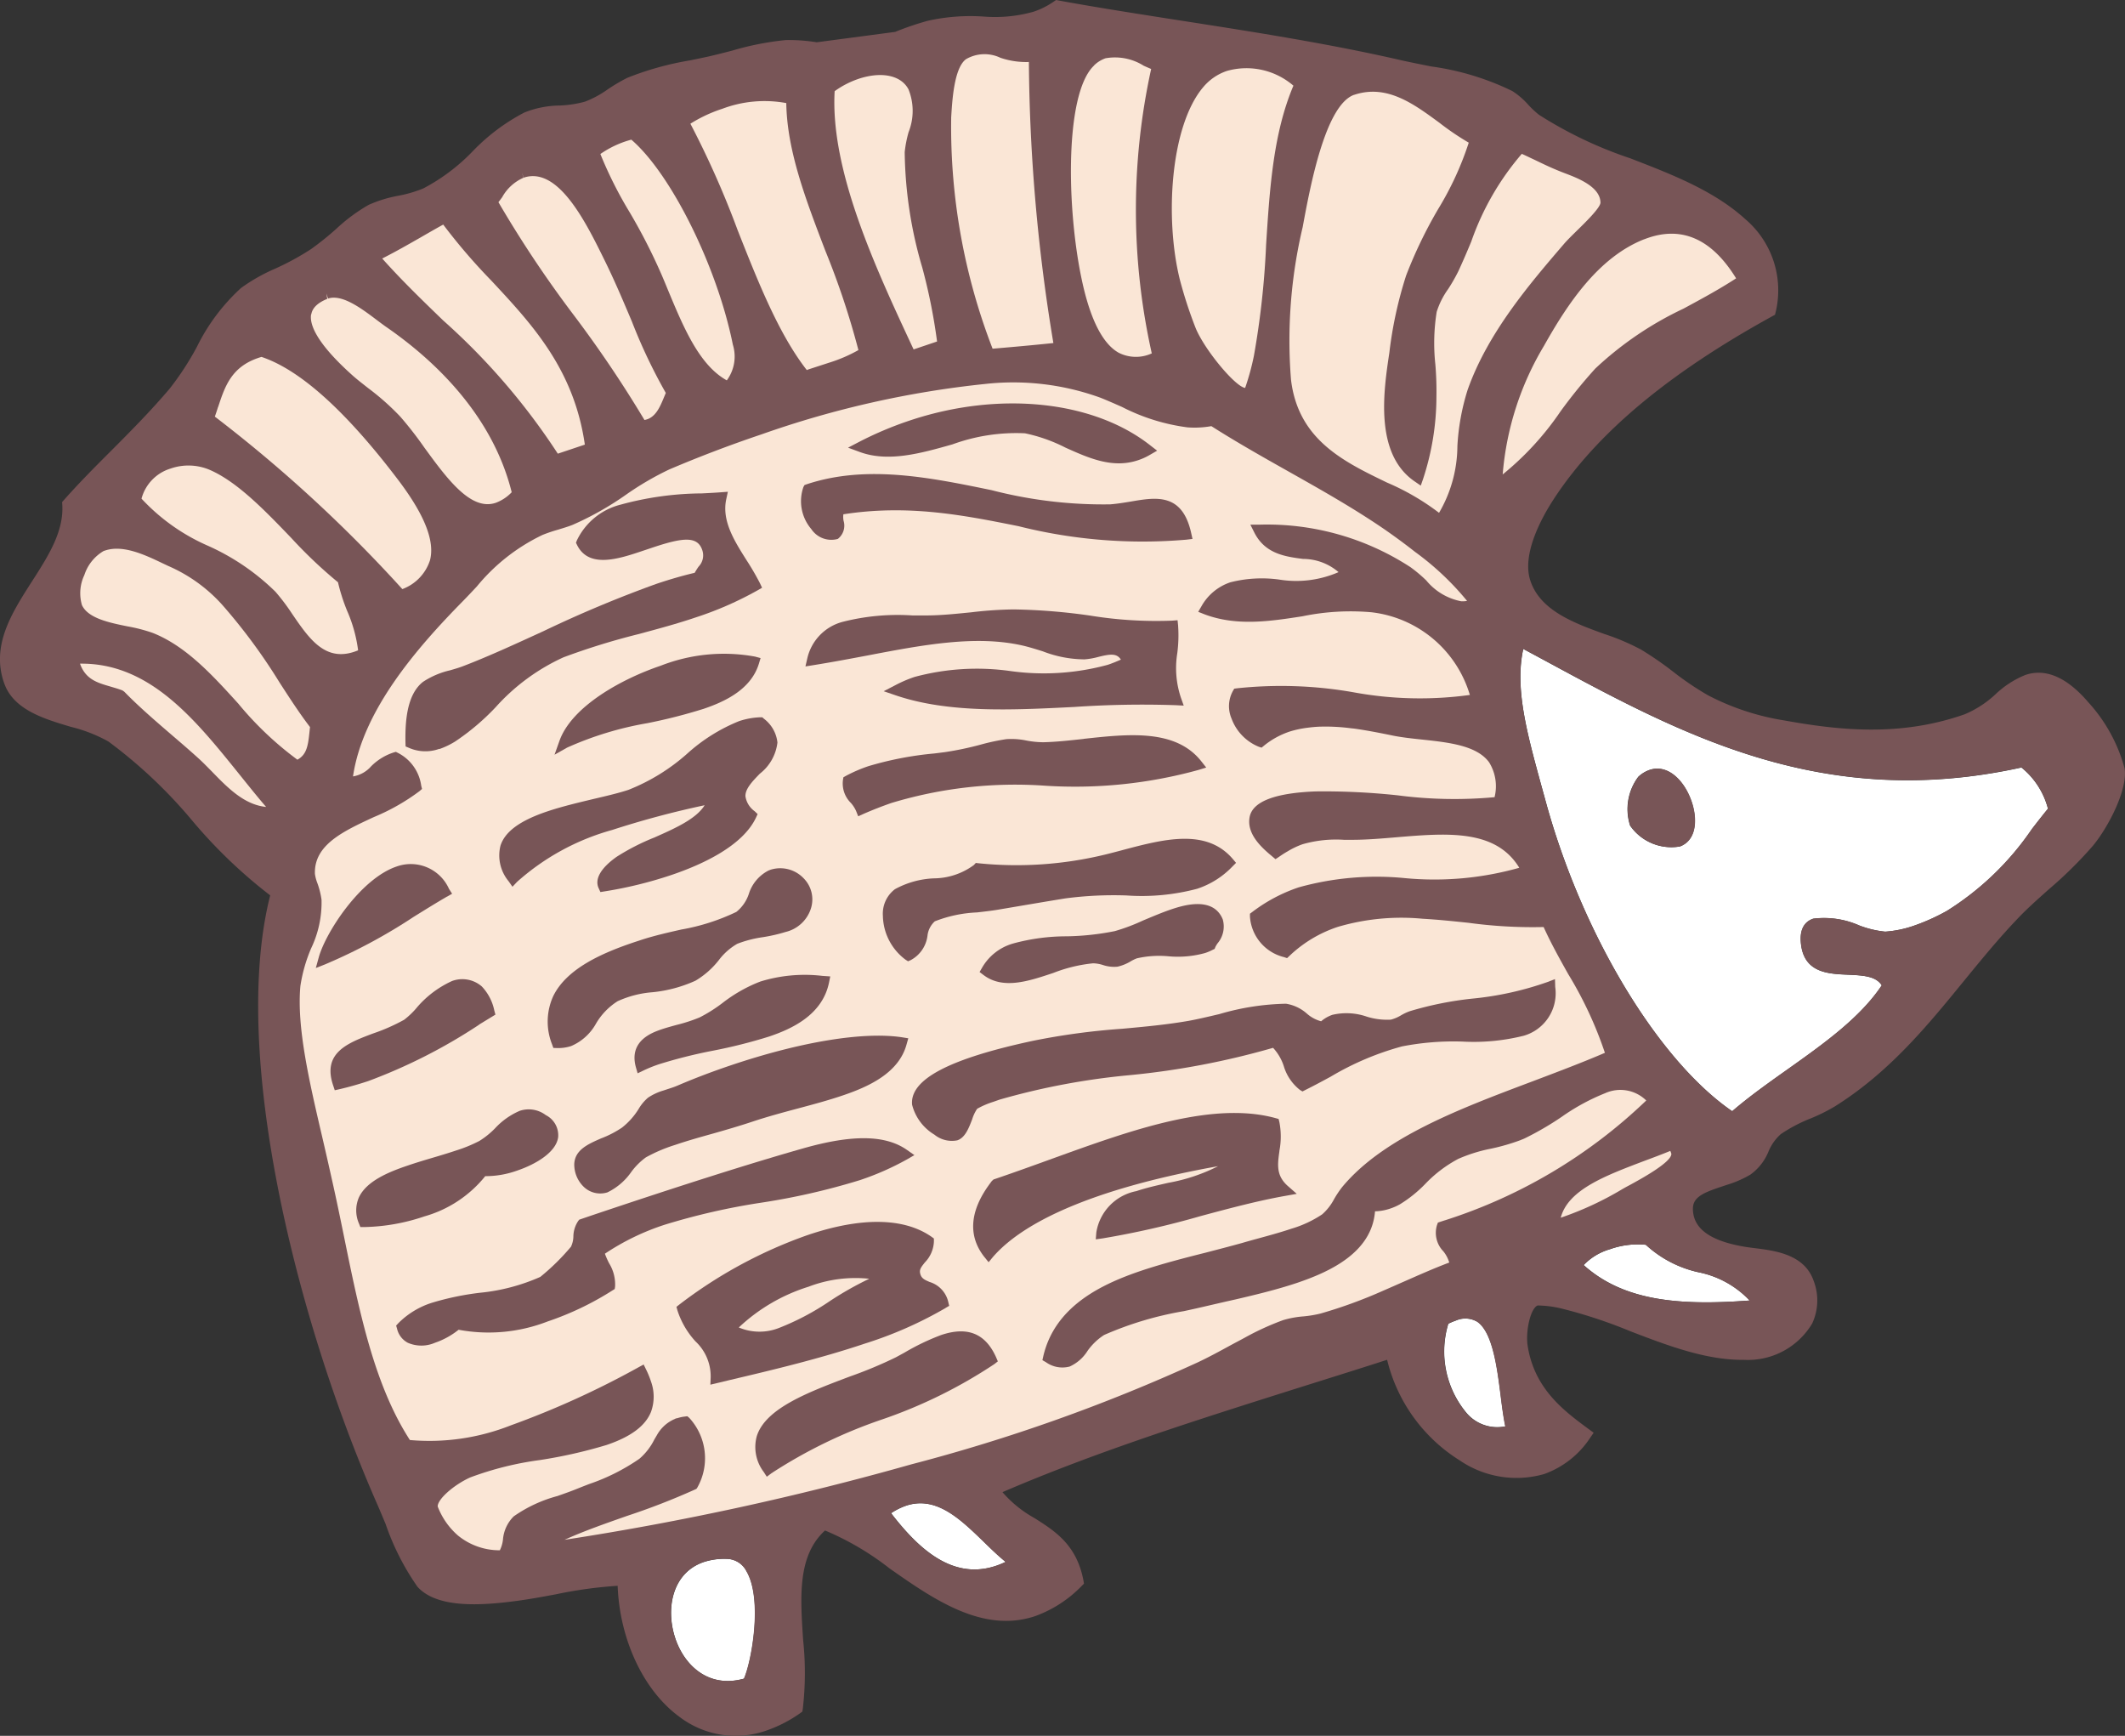 <svg xmlns="http://www.w3.org/2000/svg" width="136" height="111.073" viewBox="0 0 136 111.073">
  <rect x="0" y="0" width="136" height="111.073" fill="#333333" stroke="none"/>
  <g id="top" transform="translate(0)">
    <path id="パス_44828" data-name="パス 44828" d="M555.008,614.6s-.882,6.285-.252,9.235,4.287,13.211,5.674,15.391a119.109,119.109,0,0,0,8.446,10.389l-8.194,5.9s-14.624,6.028-14.876,6.413-15.758,6.028-15.758,6.028l-19.162,5.387-13.741,3.335-9.96.769s-5.043-9.235-5.168-9.62-5.547-20.65-5.547-20.65l.127-11.287,1.135-6.669,3.656-8.208,6.681-8.979,7.564-4.36,11.724-4.618,13.111-3.078s10.084.769,10.589.9,5.8,2.052,5.8,2.052l8.068,4.874Z" transform="translate(-458.223 -576.628)" fill="#fae6d6"/>
    <path id="パス_44829" data-name="パス 44829" d="M569.44,593.332l-7.564,4.233s-5.8,6.413-6.177,6.927-3.151,6.412-3.151,6.412l-7.69-4.745s-9.707-5.644-11.22-6.156-9.707-2.821-12.228-2.566-14.12.77-16.01,2.052-12.733,6.029-13.111,6.285-7.69,6.542-9.329,8.594-5.421,8.08-5.547,9.235-2.142,7.568-2.142,7.568-4.035-2.694-4.035-3.078-5.295-5.644-5.547-6.285-5.673-3.592-5.673-3.592l.252-6.028,3.026-6.156,4.79-4.361,3.908-6.412s5.42-4.1,7.942-5.772a31.677,31.677,0,0,1,7.06-2.95s1.513-2.437,6.052-3.719,6.933-2.565,10.085-3.335a10.368,10.368,0,0,1,5.168-.128,11.659,11.659,0,0,1,6.555-1.54,14.1,14.1,0,0,1,5.925-1.026c3.908,0,6.052-1.026,9.581-.384s8.825,1.026,10.59,2.822a13.3,13.3,0,0,1,8.446,1.154c4.538,2.18,11.093,5.771,11.093,5.771S568.179,586.792,569.44,593.332Z" transform="translate(-456.644 -574.342)" fill="#fae6d6"/>
    <g id="グループ_5804" data-name="グループ 5804" transform="translate(0 0)">
      <path id="パス_44830" data-name="パス 44830" d="M560.62,667.67a1.5,1.5,0,0,0-1.341-.062,4.263,4.263,0,0,0-.484.2,6.125,6.125,0,0,0,1.075,5.6,2.584,2.584,0,0,0,2.581.967c-.128-.578-.217-1.269-.307-2-.23-1.816-.521-4.069-1.525-4.714" transform="translate(-466.1 -583.106)" fill="#fff"/>
      <path id="パス_44831" data-name="パス 44831" d="M520.326,680.713a4.107,4.107,0,0,0-.951.476c1.866,2.426,4.245,4.6,7.333,3.118-.467-.378-.927-.822-1.407-1.294-1.5-1.451-3.04-2.952-4.975-2.3" transform="translate(-462.343 -584.362)" fill="#fff"/>
      <path id="パス_44832" data-name="パス 44832" d="M570.094,662.537a3.78,3.78,0,0,0-1.686,1.014c2.558,2.3,6.112,2.61,10.626,2.267a6.171,6.171,0,0,0-3.28-1.808,7.291,7.291,0,0,1-3.366-1.756,5.255,5.255,0,0,0-2.294.283" transform="translate(-467.051 -582.601)" fill="#fff"/>
      <path id="パス_44833" data-name="パス 44833" d="M507.33,684.489a4.294,4.294,0,0,0-1.43.2c-2.005.676-2.454,2.929-1.858,4.808.571,1.8,2.152,3.3,4.428,2.657.506-1.167,1.193-5.094.162-6.864a1.448,1.448,0,0,0-1.3-.8" transform="translate(-460.847 -584.739)" fill="#fff"/>
      <path id="パス_44834" data-name="パス 44834" d="M596,627.668c-12.684,2.792-21.71-2.087-30.441-6.807l-1.446-.779c-.552,2.5.231,5.362,1.132,8.656l.282,1.022c2.307,8.515,7.2,16.644,11.958,19.906,1.1-.952,2.357-1.836,3.565-2.692,2.272-1.617,4.622-3.283,6.008-5.363-.363-.565-1.082-.64-2.179-.683-1.283-.055-2.878-.122-3.006-2.138-.061-.956.4-1.314.8-1.446a5.562,5.562,0,0,1,2.948.437,6.356,6.356,0,0,0,1.658.392,7.118,7.118,0,0,0,1.846-.382,13.178,13.178,0,0,0,2.1-.947,18.342,18.342,0,0,0,5.456-5.26c.352-.452.683-.88,1.012-1.277a5.007,5.007,0,0,0-1.7-2.638m-21.7,4.981a1.735,1.735,0,0,1-.162.07,3.211,3.211,0,0,1-3.184-1.333,3.443,3.443,0,0,1,.525-3.125,2.021,2.021,0,0,1,.711-.436c1.14-.385,2.132.613,2.6,1.768.461,1.113.5,2.547-.49,3.055" transform="translate(-466.622 -578.556)" fill="#fff"/>
      <path id="パス_44835" data-name="パス 44835" d="M589.889,619.026c-1.314-1.513-2.62-2.095-3.874-1.725l-.109.035a6.1,6.1,0,0,0-1.9,1.227,6.679,6.679,0,0,1-1.982,1.289l-.216.074c-4.018,1.352-7.819.952-11.329.319a15.927,15.927,0,0,1-4.863-1.6,18.976,18.976,0,0,1-2.253-1.521,21.277,21.277,0,0,0-2.047-1.411,14.669,14.669,0,0,0-2.353-1c-1.932-.7-4.119-1.5-4.74-3.431-.545-1.686.718-4,1.518-5.224,2.759-4.21,7.345-8.037,14.013-11.7l.131-.07.039-.154A5.971,5.971,0,0,0,568,588.181c-2.013-1.839-4.745-2.888-7.38-3.907a26.413,26.413,0,0,1-5.833-2.779,6.027,6.027,0,0,1-.684-.637,4.835,4.835,0,0,0-1.031-.888,17.1,17.1,0,0,0-5.188-1.573c-.631-.126-1.265-.251-1.883-.388-4.573-1.054-9.4-1.809-14.071-2.536-2.766-.432-5.373-.836-7.912-1.3l-.143-.027-.117.079a5.126,5.126,0,0,1-1.332.672,9.1,9.1,0,0,1-3.206.306,12.552,12.552,0,0,0-3.551.271,18.769,18.769,0,0,0-2.094.712l-5.019.664a11.172,11.172,0,0,0-1.985-.141,18.458,18.458,0,0,0-3.427.676c-.53.137-1.059.271-1.573.389-.367.079-.739.153-1.106.232a19.381,19.381,0,0,0-4.034,1.12,11.5,11.5,0,0,0-1.22.716,6.59,6.59,0,0,1-1.465.8l-.123.035a7.2,7.2,0,0,1-1.538.221,6.227,6.227,0,0,0-2.249.451,12.772,12.772,0,0,0-3.292,2.47,12.315,12.315,0,0,1-3.164,2.382,8.039,8.039,0,0,1-1.612.471,8.231,8.231,0,0,0-1.888.582,11.083,11.083,0,0,0-2.067,1.529,18.817,18.817,0,0,1-1.618,1.3,16.841,16.841,0,0,1-2.3,1.254,11.452,11.452,0,0,0-2.186,1.239,12.662,12.662,0,0,0-2.832,3.785,18.387,18.387,0,0,1-1.731,2.652c-1.248,1.47-2.546,2.772-3.8,4.03-1.055,1.053-2.048,2.056-2.986,3.117l-.1.114.011.145c.113,1.726-.885,3.291-1.951,4.949-1.295,2.021-2.627,4.111-1.758,6.521.607,1.678,2.542,2.255,4.251,2.764a9.555,9.555,0,0,1,2.415.943,31.1,31.1,0,0,1,5.37,5.07,31.822,31.822,0,0,0,4.98,4.772c-2.573,10.181,1.716,27.268,6.834,38.922.171.385.356.838.552,1.3a16.134,16.134,0,0,0,2.04,4.021c1.252,1.385,4.034,1.211,6.313.909.842-.11,1.712-.271,2.557-.429a27.723,27.723,0,0,1,3.942-.542c.127,3.443,1.657,6.706,3.951,8.381a5.931,5.931,0,0,0,5.595.872,8.623,8.623,0,0,0,2.155-1.116l.117-.086.027-.146a19.894,19.894,0,0,0,.026-4.429c-.185-2.78-.367-5.405,1.4-7.016a17.939,17.939,0,0,1,4.133,2.429c2.8,1.961,5.966,4.177,9.319,3.05a7.871,7.871,0,0,0,2.99-1.945l.131-.13-.031-.189c-.429-2.292-1.808-3.169-3.145-4.014a7.5,7.5,0,0,1-2.04-1.654c2.975-1.281,6.31-2.539,10.466-3.939,2.975-1,6.039-1.965,9-2.9,1.728-.542,3.446-1.08,5.151-1.631a10.5,10.5,0,0,0,4.647,6.438,6.439,6.439,0,0,0,5.409.872,5.9,5.9,0,0,0,2.963-2.354l.2-.287-.394-.29c-1.514-1.121-3.4-2.524-3.829-5.268-.143-.9.163-2.382.634-2.586a6.863,6.863,0,0,1,1.5.188,30.967,30.967,0,0,1,4.423,1.456c2.388.916,4.861,1.863,7.282,1.835a4.787,4.787,0,0,0,4.37-2.327,3.5,3.5,0,0,0,.1-2.712c-.589-1.71-2.443-1.942-3.8-2.111-.252-.032-.487-.059-.7-.1-2.156-.377-3.212-1.16-3.234-2.386-.015-.7.522-1.007,1.645-1.384l.561-.188a6.8,6.8,0,0,0,1.475-.646,3.389,3.389,0,0,0,1.156-1.473,3.032,3.032,0,0,1,.788-1.116,9.885,9.885,0,0,1,1.936-1.015,11.424,11.424,0,0,0,1.537-.767c3.489-2.193,5.911-5.157,8.248-8.022,1.087-1.325,2.207-2.7,3.4-3.947.621-.661,1.3-1.258,2.009-1.895a26.328,26.328,0,0,0,2.84-2.8c.969-1.163,2.252-3.6,2.031-4.967a10.225,10.225,0,0,0-2.372-4.278m-28.365-29.57c2.326-.912,4.3-.067,5.876,2.5-1.1.716-2.255,1.337-3.373,1.941a21.828,21.828,0,0,0-5.636,3.829,32.15,32.15,0,0,0-2.23,2.745,18.758,18.758,0,0,1-3.7,4.033,18.945,18.945,0,0,1,2.642-8.228c1.534-2.731,3.5-5.675,6.418-6.823m-18.572-9.237h0c2.085-.7,3.794.558,5.451,1.776a17.187,17.187,0,0,0,1.889,1.282,19.942,19.942,0,0,1-1.951,4.237,28.917,28.917,0,0,0-2.056,4.261,25.962,25.962,0,0,0-1.074,4.94c-.367,2.429-.977,6.485,1.638,8.251l.372.256.15-.429a16.934,16.934,0,0,0,.853-5.271,20.415,20.415,0,0,0-.07-2.064,12.653,12.653,0,0,1,.086-3.353,5.1,5.1,0,0,1,.738-1.466,11.513,11.513,0,0,0,.645-1.128c.285-.614.56-1.257.83-1.906a17.312,17.312,0,0,1,3.234-5.612c.294.129.573.27.858.4.56.272,1.136.55,1.889.837.792.3,2.268.85,2.288,1.875.011.331-1.032,1.336-1.53,1.824-.321.315-.61.6-.8.822-2.175,2.535-4.887,5.684-6.178,9.363a14.517,14.517,0,0,0-.649,3.584,8.538,8.538,0,0,1-1.174,4.265,15.53,15.53,0,0,0-3.327-1.934c-2.79-1.349-5.683-2.739-6.147-6.576a31.46,31.46,0,0,1,.746-9.771c.472-2.556,1.442-7.811,3.292-8.467m-9.675-.468a3.379,3.379,0,0,1,1.537-1.061,4.6,4.6,0,0,1,4.254.944c-1.286,3.038-1.514,6.517-1.749,10.192a53.388,53.388,0,0,1-.781,7.1,15.931,15.931,0,0,1-.56,2.048c-.619-.07-2.57-2.4-3.161-3.813a27.9,27.9,0,0,1-1.023-3.136c-.966-3.915-.6-9.784,1.483-12.276m-6.966-1.415a2.027,2.027,0,0,1,.727-.452,3.447,3.447,0,0,1,2.453.479c.162.071.321.142.472.205A42.06,42.06,0,0,0,530,596.758a2.432,2.432,0,0,1-2.121-.043c-.927-.519-1.67-1.855-2.2-3.978-1.12-4.507-1.352-12.542.629-14.4m-9.148,3.357c.066-1.116.185-3.2.951-3.762a2.355,2.355,0,0,1,2.2-.09,5.147,5.147,0,0,0,1.823.271,113.977,113.977,0,0,0,1.568,17.983c-1.305.137-2.6.252-3.89.362a39.3,39.3,0,0,1-2.65-14.764m-5.942-2.5c1.48-.494,2.735-.235,3.21.669a3.686,3.686,0,0,1,.008,2.732,7.4,7.4,0,0,0-.251,1.285,27.074,27.074,0,0,0,1.128,7.4,36.4,36.4,0,0,1,.943,4.717l-1.5.507-.117-.248c-2.333-5.008-5.227-11.23-4.937-16.277a5.759,5.759,0,0,1,1.514-.783m-8.724,1.918a7.648,7.648,0,0,1,4.114-.373c.046,3.039,1.24,6.153,2.5,9.45a50.742,50.742,0,0,1,2.116,6.356,9.576,9.576,0,0,1-1.9.814l-1.292.42-.112.043c-1.793-2.291-3.13-5.672-4.422-8.943a58.872,58.872,0,0,0-3.027-6.82,9.173,9.173,0,0,1,2.018-.947m-5.8,1.966c2.542,2.181,5.493,8.117,6.5,13.12a2.57,2.57,0,0,1-.387,2.284c-1.776-.979-2.784-3.423-3.771-5.793-.142-.347-.285-.693-.432-1.031a36.6,36.6,0,0,0-2-3.907,26.057,26.057,0,0,1-1.889-3.753,6.348,6.348,0,0,1,1.986-.92m-8.257,3.659a2.879,2.879,0,0,1,1.349-1.219l-.1-.338.112.333c2.214-.747,3.991,2.87,5.169,5.264.654,1.321,1.213,2.653,1.758,3.939a34.531,34.531,0,0,0,2.171,4.571l-.1.237c-.278.679-.571,1.376-1.267,1.493a75.834,75.834,0,0,0-4.516-6.7,72.729,72.729,0,0,1-4.829-7.236c.089-.115.174-.229.259-.346m-5.215,2.586c.471-.271.938-.542,1.422-.807a37.7,37.7,0,0,0,3.083,3.589c2.6,2.788,5.288,5.664,5.981,10.491l-1.553.52-.178.059a42.312,42.312,0,0,0-7.337-8.526c-1.3-1.258-2.646-2.555-3.9-3.962.869-.44,1.691-.912,2.484-1.364m-7.024,4.937c.073-.42.413-.742,1.024-.99l-.059-.343.109.323c.9-.3,2.156.648,3.076,1.34.219.165.429.323.613.453,3,2.064,6.812,5.573,8.064,10.6a2.711,2.711,0,0,1-1.02.676c-1.592.539-3.107-1.529-4.567-3.529A23.533,23.533,0,0,0,481.9,600.8a16.192,16.192,0,0,0-2.051-1.82c-.4-.315-.8-.621-1.124-.924-2.275-2.063-2.631-3.207-2.527-3.8m-5.95,5.927c.448-1.364.877-2.645,2.774-3.2,2.491.83,5.467,3.522,8.844,8,1.619,2.169,2.255,3.809,1.939,5.015a2.929,2.929,0,0,1-1.769,1.843,90.009,90.009,0,0,0-12-11.037c.074-.209.144-.417.209-.63m-3.013,3.943a3.48,3.48,0,0,1,2.491.1c1.762.771,3.513,2.591,5.205,4.352a29.458,29.458,0,0,0,2.989,2.834,12.044,12.044,0,0,0,.588,1.836,9.182,9.182,0,0,1,.7,2.52c-2.048.849-3.1-.692-4.226-2.339a13.283,13.283,0,0,0-1.066-1.412,14.721,14.721,0,0,0-4.3-2.932,12.761,12.761,0,0,1-4.27-3.023,2.757,2.757,0,0,1,1.886-1.933m2.651,19.426c-.305-.306-.6-.614-.9-.884-.537-.488-1.086-.96-1.638-1.432-1.059-.912-2.156-1.851-3.1-2.822l-.116-.082c-.255-.1-.529-.176-.792-.255-.839-.244-1.573-.46-1.928-1.459,4.455-.059,7.364,3.562,10.188,7.068.588.731,1.151,1.436,1.723,2.1-1.39-.139-2.434-1.2-3.438-2.233m1.692-4.34c-1.662-1.832-3.377-3.727-5.525-4.568a10.327,10.327,0,0,0-1.592-.412c-1.186-.24-2.535-.519-2.924-1.365a2.707,2.707,0,0,1,.155-1.921,2.771,2.771,0,0,1,1.239-1.541l.085-.027c1.156-.389,2.57.283,3.71.829l.324.153a9.968,9.968,0,0,1,3.473,2.5,36.517,36.517,0,0,1,3.667,4.972c.653,1.006,1.267,1.958,1.944,2.842-.013.11-.023.217-.035.323-.089.868-.178,1.443-.773,1.765a21.239,21.239,0,0,1-3.747-3.545m32.325,62.346c-2.275.64-3.855-.857-4.423-2.657-.6-1.88-.147-4.136,1.855-4.808a4.1,4.1,0,0,1,1.429-.2,1.444,1.444,0,0,1,1.3.8c1.031,1.769.344,5.7-.163,6.863m16.745-7.468c-3.091,1.485-5.466-.688-7.332-3.114a4.334,4.334,0,0,1,.95-.479c1.935-.653,3.477.853,4.976,2.3.479.468.939.912,1.407,1.29m29.4-9.63a6.137,6.137,0,0,1-1.07-5.606c.171-.082.332-.153.483-.208a1.5,1.5,0,0,1,1.341.063c1,.644,1.295,2.9,1.523,4.717.092.728.181,1.419.3,2a2.6,2.6,0,0,1-2.581-.963m-1.3-12.221-.425.141-.058.157a1.692,1.692,0,0,0,.405,1.678,2.1,2.1,0,0,1,.379.721c-.939.353-1.9.778-2.916,1.226-.433.189-.87.385-1.31.574a30.535,30.535,0,0,1-4.007,1.462,7.48,7.48,0,0,1-1.085.182,6.22,6.22,0,0,0-1.31.239l0,0a17.3,17.3,0,0,0-2.465,1.128c-.281.153-.564.3-.846.452-.73.4-1.483.809-2.194,1.141A111.722,111.722,0,0,1,514.6,667.85a183.788,183.788,0,0,1-22.184,4.826c1.233-.561,2.627-1.045,3.988-1.525a44.835,44.835,0,0,0,4.377-1.7l.08-.039.051-.075a3.811,3.811,0,0,0-.518-4.469l-.12-.1-.146.02a2.285,2.285,0,0,0-.475.1c-.031.008-.078.012-.111.023s-.058.032-.1.048a1.957,1.957,0,0,0-.186.091,2.373,2.373,0,0,0-.934.94c-.052.085-.1.172-.156.262a3.927,3.927,0,0,1-.958,1.238,13.022,13.022,0,0,1-3.225,1.62q-.378.146-.73.287c-.414.169-.858.326-1.3.48a8.829,8.829,0,0,0-2.79,1.3,2.356,2.356,0,0,0-.687,1.482,2.061,2.061,0,0,1-.2.687,4.2,4.2,0,0,1-2.693-.956,4.684,4.684,0,0,1-1.283-1.843c-.027-.447,1.005-1.376,2.079-1.862a20.355,20.355,0,0,1,4.462-1.113,31.037,31.037,0,0,0,4.266-.964c1.545-.523,2.472-1.21,2.839-2.107a2.848,2.848,0,0,0,0-1.965,5.451,5.451,0,0,0-.309-.754l-.157-.323-.314.169a56.152,56.152,0,0,1-8.206,3.731,14.166,14.166,0,0,1-6.441.932c-2.272-3.518-3.218-8.13-4.214-13.011-.24-1.175-.484-2.359-.75-3.542-.2-.9-.405-1.8-.614-2.7-.862-3.684-1.673-7.162-1.43-9.8a9.867,9.867,0,0,1,.689-2.414,6.772,6.772,0,0,0,.664-3.105,5.19,5.19,0,0,0-.268-1.069,2.615,2.615,0,0,1-.155-.588c-.065-1.852,1.8-2.721,3.771-3.633a13.391,13.391,0,0,0,2.916-1.655l.167-.145-.051-.209a2.778,2.778,0,0,0-1.522-2.114l-.1-.051-.116.031a3.6,3.6,0,0,0-1.467.893,1.965,1.965,0,0,1-1.16.648c.618-4.225,4.072-8.208,7.043-11.227.3-.307.595-.621.885-.931a12.256,12.256,0,0,1,4.2-3.294,9.342,9.342,0,0,1,.982-.333c.317-.1.637-.189.95-.315a19.556,19.556,0,0,0,3.434-1.942,19.048,19.048,0,0,1,2.745-1.6c1.853-.789,3.835-1.549,5.9-2.244a62.307,62.307,0,0,1,14.357-3.231,16.356,16.356,0,0,1,7.337.884c.466.185.923.389,1.379.589a12.749,12.749,0,0,0,4.2,1.309,6.084,6.084,0,0,0,1.522-.079c1.58,1.007,3.242,1.946,4.86,2.858,2.072,1.168,4.2,2.362,6.209,3.738.668.464,1.325.944,1.962,1.447a17.906,17.906,0,0,1,3.335,3.141,1.782,1.782,0,0,1-.375.023,3.826,3.826,0,0,1-2.233-1.329,9.222,9.222,0,0,0-1.008-.849,16.807,16.807,0,0,0-9.675-2.725l-.579,0,.263.523c.692,1.348,1.973,1.521,3.106,1.67a3.492,3.492,0,0,1,2.275.845,6.785,6.785,0,0,1-3.8.476,8.168,8.168,0,0,0-3.122.174,3.336,3.336,0,0,0-1.847,1.525l-.212.365.39.154c2.063.782,4.211.452,6.286.13a15.2,15.2,0,0,1,4.409-.256,7.458,7.458,0,0,1,6.3,5.291,23.47,23.47,0,0,1-7.461-.173,26.671,26.671,0,0,0-7.456-.251l-.163.023-.085.146a2.015,2.015,0,0,0-.085,1.772,3.1,3.1,0,0,0,1.746,1.8l.174.055.143-.117a5.244,5.244,0,0,1,1.645-.909,6.5,6.5,0,0,1,1.148-.247c.24-.032.472-.054.714-.067a12.486,12.486,0,0,1,2.071.1c.054.008.1.008.151.016a.053.053,0,0,1,.019,0c.851.118,1.723.29,2.581.467.564.107,1.162.174,1.8.24,1.727.185,3.512.382,4.292,1.459a2.9,2.9,0,0,1,.347,2.228,28.038,28.038,0,0,1-6.185-.117,44.335,44.335,0,0,0-5.258-.252c-2.542.095-3.987.621-4.22,1.58-.266,1.156.843,2.087,1.442,2.586l.2.169.221-.145c.185-.129.367-.248.541-.346a5.148,5.148,0,0,1,.97-.464,7.755,7.755,0,0,1,2.654-.283l.532,0c.908,0,1.867-.082,2.8-.161,3.276-.275,6.374-.531,7.885,1.95a19.956,19.956,0,0,1-7.3.664,18.565,18.565,0,0,0-6.819.589,10.318,10.318,0,0,0-2.975,1.58l-.143.106,0,.185a2.866,2.866,0,0,0,2.186,2.595l.19.062.151-.142a8.21,8.21,0,0,1,3.09-1.855,14.379,14.379,0,0,1,5.425-.523c.982.055,1.966.158,2.943.26a30.362,30.362,0,0,0,4.81.271c.492,1.085,1.044,2.064,1.573,3.01A24.82,24.82,0,0,1,559,641.514c-1.5.644-3.094,1.242-4.64,1.828-4.7,1.768-9.559,3.6-12.178,6.765a6.5,6.5,0,0,0-.518.775,3.394,3.394,0,0,1-.757.967,7.22,7.22,0,0,1-1.971.92c-.7.236-1.465.444-2.2.644-.333.091-.657.181-.963.271-.76.212-1.557.416-2.356.625-1.349.338-2.744.7-4.042,1.132-2.547.857-5.56,2.256-6.316,5.477l-.059.263.224.129a1.811,1.811,0,0,0,1.519.279,2.619,2.619,0,0,0,1.14-.994,3.828,3.828,0,0,1,1.066-1.026,21.733,21.733,0,0,1,5.1-1.525c.549-.118,1.094-.24,1.611-.362l1.121-.259c.2-.043.4-.09.6-.134,1.314-.306,2.659-.633,3.906-1.05,2.07-.7,4.794-1.925,5-4.583a3.27,3.27,0,0,0,.977-.177,3.527,3.527,0,0,0,.626-.278,8.283,8.283,0,0,0,1.614-1.3,8.307,8.307,0,0,1,2.109-1.6,9.964,9.964,0,0,1,2.106-.656,13.4,13.4,0,0,0,1.853-.534c.09-.04.186-.072.279-.115a19.442,19.442,0,0,0,2.368-1.375,13.536,13.536,0,0,1,2.8-1.525,2.363,2.363,0,0,1,2.627.468,33.134,33.134,0,0,1-12.9,7.673m7.426-.17c.47-1.792,2.839-2.684,5.327-3.628.571-.212,1.139-.424,1.684-.648a.751.751,0,0,1,.07.192c0,.539-1.943,1.6-2.677,2-.19.1-.36.193-.5.276a20.491,20.491,0,0,1-3.906,1.807m8.809,3.487a6.163,6.163,0,0,1,3.279,1.812c-4.514.338-8.071.032-10.625-2.267a3.775,3.775,0,0,1,1.685-1.019,5.336,5.336,0,0,1,2.294-.284,7.274,7.274,0,0,0,3.366,1.758m21.361-28.38a18.339,18.339,0,0,1-5.456,5.259,12.9,12.9,0,0,1-2.1.944,7.1,7.1,0,0,1-1.846.385,6.507,6.507,0,0,1-1.658-.4,5.572,5.572,0,0,0-2.948-.433c-.4.135-.86.491-.8,1.447.128,2.016,1.723,2.083,3.006,2.134,1.1.048,1.815.122,2.179.683-1.387,2.084-3.736,3.751-6.008,5.362-1.209.857-2.461,1.746-3.565,2.693-4.76-3.264-9.651-11.391-11.958-19.906l-.282-1.017c-.9-3.3-1.684-6.164-1.132-8.66l1.446.778c8.731,4.72,17.756,9.6,30.44,6.808a5.02,5.02,0,0,1,1.7,2.638c-.329.4-.661.83-1.012,1.281" transform="translate(-456.286 -574.145)" fill="#785557"/>
      <path id="パス_44836" data-name="パス 44836" d="M487.166,625.418a5.061,5.061,0,0,0,1-.479,15,15,0,0,0,2.6-2.2,13.14,13.14,0,0,1,4.343-3.192,44.6,44.6,0,0,1,4.772-1.477c1.217-.327,2.48-.664,3.708-1.081a21.869,21.869,0,0,0,3.937-1.726l.289-.166-.142-.3a16.836,16.836,0,0,0-.854-1.466c-.785-1.242-1.6-2.532-1.294-3.912l.1-.463-.471.034c-.352.028-.753.047-1.187.07a20.137,20.137,0,0,0-5.219.723,4.254,4.254,0,0,0-2.786,2.284l-.058.15.071.146c.76,1.533,2.7.88,4.261.353l.434-.145c1.99-.673,2.99-.826,3.311.1a1.036,1.036,0,0,1-.232,1.078c-.085.122-.167.252-.248.393-.773.181-1.576.413-2.454.708a78.023,78.023,0,0,0-7.236,3.031c-1.809.829-3.517,1.616-5.148,2.24-.259.1-.537.177-.815.259a5.293,5.293,0,0,0-1.735.74c-1.063.833-1.144,2.625-1.121,3.9l.008.232.205.086a2.622,2.622,0,0,0,1.954.067" transform="translate(-459.042 -577.488)" fill="#785557"/>
      <path id="パス_44837" data-name="パス 44837" d="M523.013,605.32a11.917,11.917,0,0,1,4.637-.707,10.322,10.322,0,0,1,2.581.912c1.487.668,3.021,1.363,4.663.809a3.87,3.87,0,0,0,.758-.346l.456-.263-.417-.322c-3.667-2.9-9.744-3.523-15.486-1.584a22.682,22.682,0,0,0-3.164,1.341l-.715.373.758.279c1.828.669,3.914.079,5.93-.492" transform="translate(-462.051 -576.887)" fill="#785557"/>
      <path id="パス_44838" data-name="パス 44838" d="M515.3,611.863l.053-.015.039-.032a1.074,1.074,0,0,0,.324-1.128,1.271,1.271,0,0,1-.012-.412c4.174-.649,7.747.066,11.213.762a32.583,32.583,0,0,0,10.749.861l.382-.047-.085-.381c-.571-2.572-2.237-2.288-3.848-2.013-.429.071-.878.145-1.333.182a28.554,28.554,0,0,1-7.6-.91c-3.937-.809-8.009-1.646-11.835-.372l-.131.047-.069.125a2.748,2.748,0,0,0,.505,2.693,1.54,1.54,0,0,0,1.65.641" transform="translate(-461.728 -577.367)" fill="#785557"/>
      <path id="パス_44839" data-name="パス 44839" d="M505.067,623.949c1.278-.432,3.044-1.2,3.558-2.9l.107-.354-.348-.094a11.094,11.094,0,0,0-6.043.582c-2.5.844-5.7,2.605-6.483,4.815l-.313.88.8-.452a21.316,21.316,0,0,1,5.13-1.564,34.141,34.141,0,0,0,3.586-.912" transform="translate(-460.055 -578.585)" fill="#785557"/>
      <path id="パス_44840" data-name="パス 44840" d="M537.16,618.319l-.035-.345-.34.026a26.3,26.3,0,0,1-5.223-.318,38.087,38.087,0,0,0-4.934-.4,25.294,25.294,0,0,0-2.708.185c-.924.091-1.878.194-2.8.2-.314,0-.634,0-.97,0a14.26,14.26,0,0,0-4.467.412,3.141,3.141,0,0,0-2.256,2.34l-.117.511.511-.082c1.182-.189,2.333-.406,3.453-.617,3.558-.681,6.929-1.317,9.918-.641.441.1.877.24,1.306.373a7.485,7.485,0,0,0,2.67.515,4.62,4.62,0,0,0,.862-.15c.792-.2,1.206-.248,1.468.166-.279.122-.557.24-.843.333a15.551,15.551,0,0,1-6.223.4,15.338,15.338,0,0,0-6.144.377,8.23,8.23,0,0,0-1.237.532l-.734.381.781.267c3.388,1.148,7.472.939,11.429.739a63.661,63.661,0,0,1,6.467-.113l.525.027-.177-.5a5.953,5.953,0,0,1-.236-2.847,8.8,8.8,0,0,0,.054-1.765" transform="translate(-461.761 -578.286)" fill="#785557"/>
      <path id="パス_44841" data-name="パス 44841" d="M506.949,625.177a11.192,11.192,0,0,0-3.276,2.056,12.646,12.646,0,0,1-3.772,2.328c-.6.2-1.383.385-2.21.578-1,.24-2.035.483-2.981.8-1.75.589-2.708,1.289-3,2.189a2.581,2.581,0,0,0,.519,2.281l.247.353.289-.307a15.229,15.229,0,0,1,6.1-3.329,58.455,58.455,0,0,1,5.911-1.58c-.548.884-1.912,1.486-3.225,2.068a14.356,14.356,0,0,0-2.4,1.227c-1.023.72-1.437,1.438-1.154,2.024l.108.236.251-.04a26.381,26.381,0,0,0,4.253-1.038c2.005-.675,4.587-1.863,5.448-3.675l.109-.236-.189-.181a1.441,1.441,0,0,1-.591-.959c-.016-.476.44-.948.923-1.446a2.957,2.957,0,0,0,1.125-1.993,2.2,2.2,0,0,0-.869-1.525l-.1-.09-.143,0a4.852,4.852,0,0,0-1.368.255" transform="translate(-459.678 -579.02)" fill="#785557"/>
      <path id="パス_44842" data-name="パス 44842" d="M487.051,637.388l.316-.181-.2-.315a2.681,2.681,0,0,0-3.353-1.427c-2.3.774-4.532,4.2-4.98,5.806l-.19.688.654-.259a34.9,34.9,0,0,0,5.609-3.015c.707-.437,1.41-.877,2.141-1.3" transform="translate(-458.432 -580.017)" fill="#785557"/>
      <path id="パス_44843" data-name="パス 44843" d="M531.364,626.425c-.908.1-1.766.193-2.574.212a5.948,5.948,0,0,1-1.094-.11,4.672,4.672,0,0,0-1.282-.087,13.858,13.858,0,0,0-1.639.35,20.157,20.157,0,0,1-2.287.48l-.683.086a21.517,21.517,0,0,0-4.207.81,9.461,9.461,0,0,0-1.465.633l-.143.082-.027.165a1.742,1.742,0,0,0,.51,1.478,2.1,2.1,0,0,1,.328.507l.136.343.328-.146c.591-.26,1.193-.492,1.785-.7a27.352,27.352,0,0,1,9.868-1.108,29.72,29.72,0,0,0,9.8-1.011l.494-.153-.324-.41c-1.646-2.067-4.637-1.741-7.522-1.426" transform="translate(-462.013 -579.142)" fill="#785557"/>
      <path id="パス_44844" data-name="パス 44844" d="M509.2,635.747a2.527,2.527,0,0,0-1.267,1.5,2.468,2.468,0,0,1-.8,1.152,13.463,13.463,0,0,1-3.527,1.128c-.851.193-1.728.392-2.531.653l-.452.149c-1.966.66-4.339,1.655-5.212,3.467a3.924,3.924,0,0,0-.07,3.078l.081.228.235.008a2.673,2.673,0,0,0,.9-.126,3.305,3.305,0,0,0,1.6-1.447,4.2,4.2,0,0,1,1.383-1.427,6.587,6.587,0,0,1,2.237-.573,8.73,8.73,0,0,0,2.739-.736,5.406,5.406,0,0,0,1.5-1.321,3.931,3.931,0,0,1,1.178-1.042,7.4,7.4,0,0,1,1.623-.421,10.459,10.459,0,0,0,1.473-.337,2.244,2.244,0,0,0,1.6-1.451,1.917,1.917,0,0,0-.467-2,2.063,2.063,0,0,0-2.11-.526Z" transform="translate(-460.008 -580.046)" fill="#785557"/>
      <path id="パス_44845" data-name="パス 44845" d="M489.191,646.364l1.048-.64-.07-.257a3.159,3.159,0,0,0-.8-1.544,1.9,1.9,0,0,0-1.9-.351,6.467,6.467,0,0,0-2.327,1.782,5.205,5.205,0,0,1-.745.7,12.128,12.128,0,0,1-1.974.872c-1.619.606-3.288,1.23-2.566,3.338l.1.3.3-.067c.615-.142,1.237-.319,1.851-.523a34.8,34.8,0,0,0,7.081-3.6" transform="translate(-458.532 -580.8)" fill="#785557"/>
      <path id="パス_44846" data-name="パス 44846" d="M534.123,634.243c-.378.1-.757.2-1.132.291a24.041,24.041,0,0,1-8.082.55l-.171-.02-.119.13a4.364,4.364,0,0,1-2.562.856,5.674,5.674,0,0,0-2.492.692,1.97,1.97,0,0,0-.773,1.714,3.579,3.579,0,0,0,1.453,2.8l.158.1.174-.076a2.058,2.058,0,0,0,1.069-1.557,1.459,1.459,0,0,1,.468-.923,8.352,8.352,0,0,1,2.7-.57c.475-.055.936-.106,1.33-.173l.981-.166c1.14-.193,2.272-.385,3.339-.558a23.709,23.709,0,0,1,3.917-.189,13.827,13.827,0,0,0,4.525-.428,5.506,5.506,0,0,0,2.259-1.427l.229-.231-.208-.248c-1.7-1.985-4.425-1.267-7.068-.567" transform="translate(-462.287 -579.845)" fill="#785557"/>
      <path id="パス_44847" data-name="パス 44847" d="M509.247,643.586l-.116.044a9.576,9.576,0,0,0-2.3,1.328,9.56,9.56,0,0,1-1.452.916,10.39,10.39,0,0,1-1.472.48c-.329.09-.657.18-.951.278-.58.2-2.121.716-1.665,2.414l.116.405.371-.177a8.6,8.6,0,0,1,1.044-.417,31.6,31.6,0,0,1,3.387-.849,32.945,32.945,0,0,0,3.609-.908c1.437-.484,3.408-1.372,3.837-3.448l.081-.4-.517-.036a9.641,9.641,0,0,0-3.977.369" transform="translate(-460.599 -580.772)" fill="#785557"/>
      <path id="パス_44848" data-name="パス 44848" d="M489.766,656.945a5.973,5.973,0,0,0,2.033-.354c1.186-.4,2.507-1.171,2.632-2.146a1.446,1.446,0,0,0-.793-1.407,1.806,1.806,0,0,0-1.672-.271,4.637,4.637,0,0,0-1.578,1.12,5.342,5.342,0,0,1-1,.805,9.105,9.105,0,0,1-1.456.6c-.483.162-1,.319-1.526.473-.541.161-1.082.322-1.6.5-1.284.431-2.654,1.015-3.13,2.044a2.1,2.1,0,0,0,.007,1.671l.089.223h.232a12.684,12.684,0,0,0,3.867-.684,7.674,7.674,0,0,0,3.89-2.571" transform="translate(-458.708 -581.684)" fill="#785557"/>
      <path id="パス_44849" data-name="パス 44849" d="M530.344,642.551a9.6,9.6,0,0,1,2.557-.621,2.234,2.234,0,0,1,.622.106,2.242,2.242,0,0,0,.939.11,2.856,2.856,0,0,0,.846-.342,2.442,2.442,0,0,1,.4-.193,6.422,6.422,0,0,1,1.99-.133,6.51,6.51,0,0,0,2.377-.208,3.193,3.193,0,0,0,.491-.209l.116-.055.046-.121a1.744,1.744,0,0,1,.143-.237,1.665,1.665,0,0,0,.329-1.529c-.626-1.541-2.643-.857-3.307-.638-.6.205-1.206.465-1.8.712a12.284,12.284,0,0,1-1.8.677,17.007,17.007,0,0,1-3.065.333,12.963,12.963,0,0,0-3.463.465,3.343,3.343,0,0,0-1.973,1.552l-.155.268.25.189c1.249.948,2.879.4,4.456-.126" transform="translate(-462.944 -580.289)" fill="#785557"/>
      <path id="パス_44850" data-name="パス 44850" d="M500.012,653.328a6.486,6.486,0,0,1-1.352.7c-.826.362-1.688.731-1.719,1.655a1.993,1.993,0,0,0,.622,1.458,1.522,1.522,0,0,0,1.5.342,3.944,3.944,0,0,0,1.534-1.316,4.317,4.317,0,0,1,.928-.924,10,10,0,0,1,1.881-.8c.726-.248,1.526-.476,2.372-.711.862-.244,1.742-.5,2.6-.786.947-.315,1.955-.586,2.926-.845s1.908-.512,2.777-.806c1.662-.558,3.632-1.434,4.13-3.286l.109-.385-.387-.063c-2.473-.377-6.475.276-10.977,1.793-1.186.4-2.341.838-3.426,1.305-.124.051-.251.1-.383.141l-.5.165a3.611,3.611,0,0,0-.981.456,2.818,2.818,0,0,0-.6.716,4.551,4.551,0,0,1-1.051,1.187" transform="translate(-460.189 -581.184)" fill="#785557"/>
      <path id="パス_44851" data-name="パス 44851" d="M572.922,628.639a2.053,2.053,0,0,0-.714.436,3.451,3.451,0,0,0-.522,3.125,3.206,3.206,0,0,0,3.183,1.332,1.476,1.476,0,0,0,.163-.071c.989-.507.95-1.942.491-3.055-.468-1.155-1.461-2.153-2.6-1.768" transform="translate(-467.348 -579.369)" fill="#785557"/>
      <path id="パス_44852" data-name="パス 44852" d="M538.582,646.118c-1.441.251-2.821.377-4.284.511a44.164,44.164,0,0,0-5.738.778c-5.359,1.152-7.851,2.473-7.7,4.081a3.137,3.137,0,0,0,1.429,1.917,1.77,1.77,0,0,0,1.465.362c.507-.169.738-.794.951-1.343a2.5,2.5,0,0,1,.32-.676,5.393,5.393,0,0,1,1.036-.445l.4-.141a45.18,45.18,0,0,1,8.326-1.565,50.61,50.61,0,0,0,9.176-1.749,3.18,3.18,0,0,1,.684,1.168,3.035,3.035,0,0,0,1.039,1.529l.158.095.163-.083c.576-.286,1.109-.574,1.63-.856a18.291,18.291,0,0,1,4.575-1.943,17.251,17.251,0,0,1,3.867-.31,13.21,13.21,0,0,0,3.925-.373,2.828,2.828,0,0,0,2.016-3.125l-.015-.5-.459.18a20.312,20.312,0,0,1-4.838,1.07,21.776,21.776,0,0,0-4,.806,3.3,3.3,0,0,0-.579.276,2.41,2.41,0,0,1-.63.263,4.348,4.348,0,0,1-1.541-.193,3.962,3.962,0,0,0-2.2-.115,2.186,2.186,0,0,0-.719.413,2.243,2.243,0,0,1-.908-.487,2.637,2.637,0,0,0-1.341-.637,16.107,16.107,0,0,0-4.266.664c-.7.165-1.371.323-1.943.428" transform="translate(-462.486 -580.799)" fill="#785557"/>
      <path id="パス_44853" data-name="パス 44853" d="M514,657.4a17.6,17.6,0,0,0,3.013-1.324l.487-.28-.46-.322c-1.376-.974-3.493-1.011-6.66-.11-3.354.952-7.937,2.406-13.632,4.324l-.7.239-.065.083a1.822,1.822,0,0,0-.309,1,1.61,1.61,0,0,1-.152.645,14.371,14.371,0,0,1-1.965,1.934,12.521,12.521,0,0,1-3.859,1.014,17.774,17.774,0,0,0-3.038.629,5.273,5.273,0,0,0-2.19,1.321l-.139.15.058.2a1.362,1.362,0,0,0,.688.9,2.176,2.176,0,0,0,1.738,0,5,5,0,0,0,1.514-.833,10.437,10.437,0,0,0,5.7-.531,19.012,19.012,0,0,0,4.157-1.992l.135-.083.023-.164a2.575,2.575,0,0,0-.382-1.483,4.946,4.946,0,0,1-.27-.613,15.474,15.474,0,0,1,3.829-1.855,42.861,42.861,0,0,1,6.182-1.411A43.716,43.716,0,0,0,514,657.4" transform="translate(-458.978 -581.881)" fill="#785557"/>
      <path id="パス_44854" data-name="パス 44854" d="M521.41,666.137l.223-.129-.061-.252a1.739,1.739,0,0,0-1.19-1.274c-.36-.153-.537-.243-.608-.551-.058-.251.063-.4.3-.7a2.029,2.029,0,0,0,.58-1.341l0-.19-.146-.106c-1.758-1.233-4.5-1.277-7.917-.121a29.608,29.608,0,0,0-8.23,4.454l-.185.145.065.232a5.359,5.359,0,0,0,1.16,1.985,3.056,3.056,0,0,1,.966,2.293l-.019.471,1.282-.307c2.709-.636,5.777-1.371,8.617-2.326a25.4,25.4,0,0,0,5.166-2.28m-10.637,1.269a3.405,3.405,0,0,1-2.609-.016,11.474,11.474,0,0,1,4.456-2.606,8.4,8.4,0,0,1,3.894-.511A20.953,20.953,0,0,0,514,665.7a16.411,16.411,0,0,1-3.226,1.71" transform="translate(-460.884 -582.449)" fill="#785557"/>
      <path id="パス_44855" data-name="パス 44855" d="M544.781,655.358a4.861,4.861,0,0,0,0-1.848l-.05-.2-.2-.055c-3.269-.9-7.379.216-10.966,1.423-1.155.39-2.329.815-3.5,1.239s-2.326.841-3.473,1.23l-.1.032-.112.1c-.519.692-2.113,2.8-.475,4.867l.267.33.267-.323c2.17-2.515,7.182-4.528,14.419-5.821a11.427,11.427,0,0,1-3.191,1.065c-.692.158-1.407.318-2.04.531a3.206,3.206,0,0,0-2.562,2.645l-.035.44.426-.059a56.275,56.275,0,0,0,6.306-1.435c1.8-.484,3.674-.983,5.409-1.289l.722-.129-.556-.487c-.773-.676-.676-1.372-.552-2.256" transform="translate(-462.901 -581.709)" fill="#785557"/>
      <path id="パス_44856" data-name="パス 44856" d="M521.658,668.618a15.026,15.026,0,0,0-2.352,1.128l-.55.3a27.376,27.376,0,0,1-2.94,1.227c-2.651,1-5.393,2.028-5.961,3.813a2.632,2.632,0,0,0,.439,2.292l.2.31.294-.22a31.565,31.565,0,0,1,7.02-3.423,31.215,31.215,0,0,0,7.253-3.566l.22-.173-.111-.26c-.682-1.525-1.829-1.993-3.513-1.427" transform="translate(-461.419 -583.194)" fill="#785557"/>
    </g>
  </g>
</svg>
